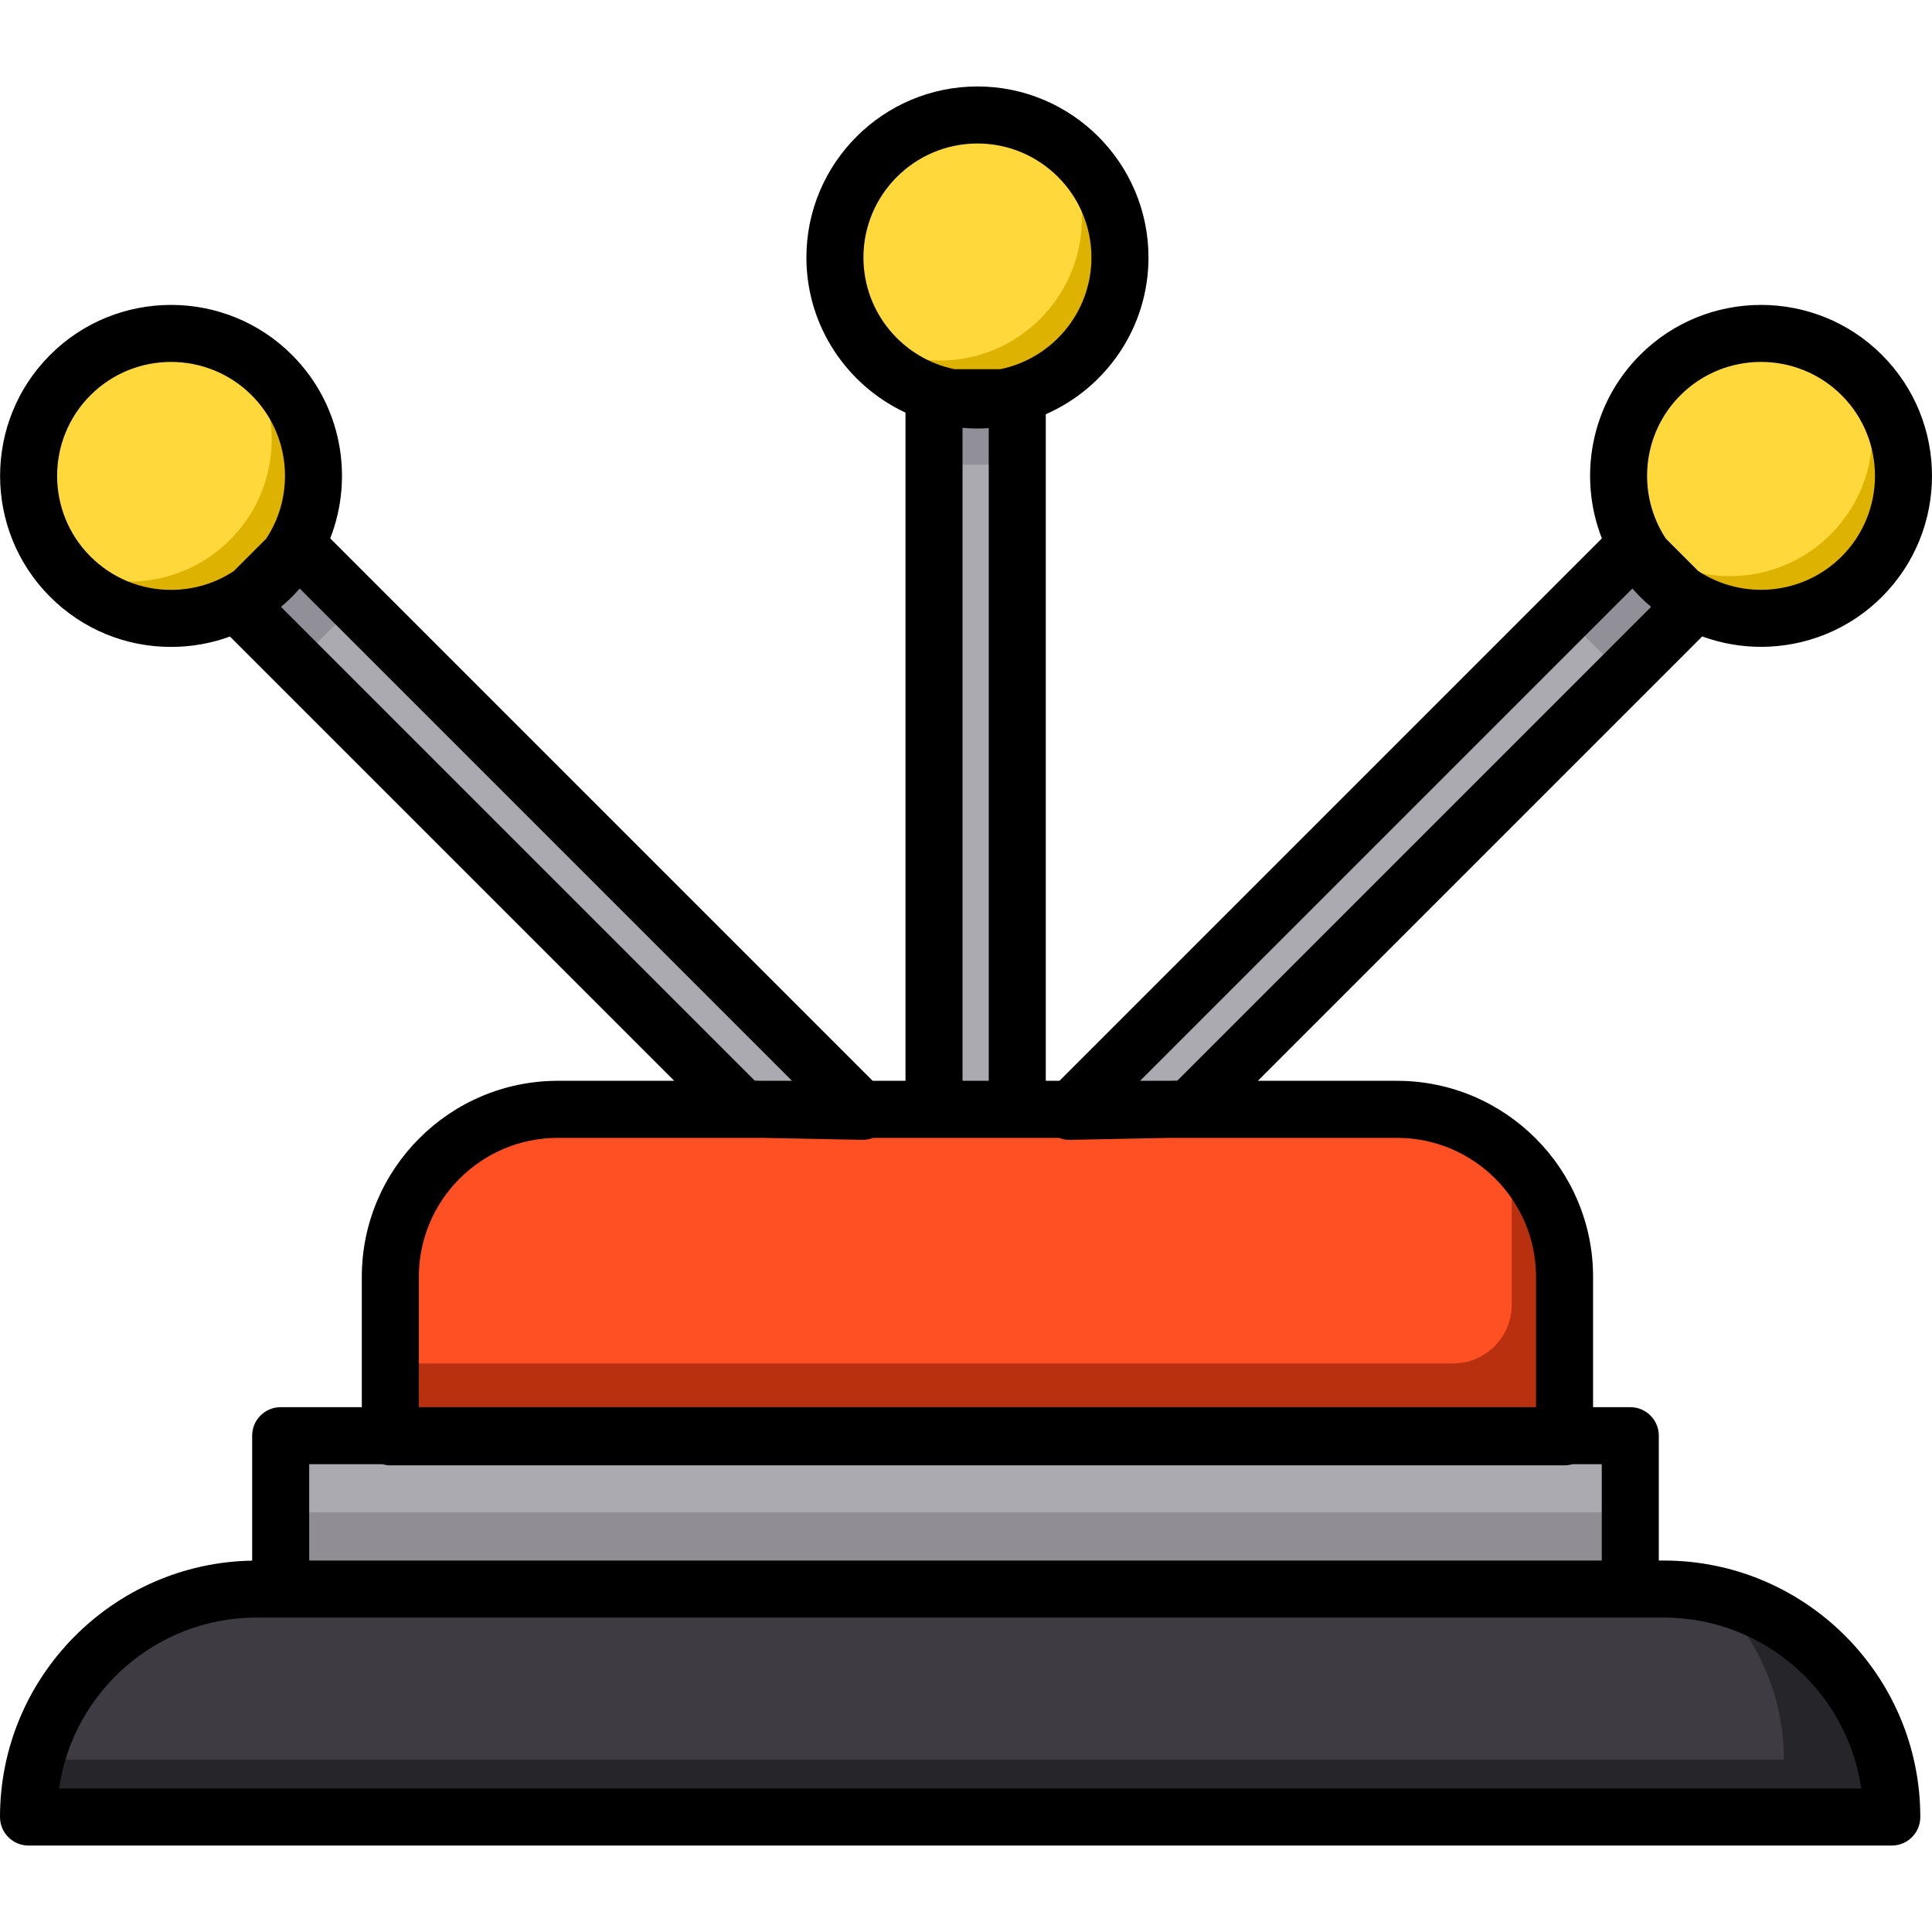 <?xml version="1.0" encoding="iso-8859-1"?>
<!-- Uploaded to: SVG Repo, www.svgrepo.com, Generator: SVG Repo Mixer Tools -->
<svg version="1.1" id="Layer_1" xmlns="http://www.w3.org/2000/svg" xmlns:xlink="http://www.w3.org/1999/xlink" 
	 viewBox="0 0 512 512" xml:space="preserve">
<g>
	<polygon style="fill:#ACAAB1;" points="283.362,294.514 309.349,299.73 455.216,153.864 439.614,138.262 	"/>
	<polygon style="fill:#ACAAB1;" points="228.662,294.514 199.359,296.413 57.928,154.982 73.529,139.381 	"/>
	<rect x="247.527" y="98.041" style="fill:#ACAAB1;" width="22.063" height="201.685"/>
</g>
<g>
	<rect x="247.527" y="98.041" style="opacity:0.24;fill:#3E3B43;enable-background:new    ;" width="22.063" height="25.087"/>
	
		<rect x="66.704" y="146.337" transform="matrix(-0.707 0.707 -0.707 -0.707 245.049 216.258)" style="opacity:0.24;fill:#3E3B43;enable-background:new    ;" width="22.063" height="25.087"/>
	
		<rect x="422.339" y="144.646" transform="matrix(-0.707 -0.707 0.707 -0.707 626.608 579.735)" style="opacity:0.24;fill:#3E3B43;enable-background:new    ;" width="22.063" height="30.893"/>
	<path style="fill:#3E3B43;" d="M501.341,481.53H7.558l0,0c0-33.366,27.048-60.414,60.414-60.414h372.956
		C474.293,421.116,501.341,448.165,501.341,481.53L501.341,481.53z"/>
</g>
<path style="opacity:0.38;enable-background:new    ;" d="M453.952,422.539c11.568,11.005,18.79,26.536,18.79,43.762l0,0H9.5
	c-1.264,4.865-1.939,9.967-1.939,15.229l0,0h493.783l0,0C501.344,452.637,481.056,428.496,453.952,422.539z"/>
<rect x="74.383" y="380.475" style="fill:#ACAAB1;" width="357.66" height="40.641"/>
<path style="fill:#FF5023;" d="M370.219,293.982H147.846c-24.525,0-44.406,19.881-44.406,44.406v42.379h311.186v-42.379
	C414.625,313.865,394.744,293.982,370.219,293.982z"/>
<path style="opacity:0.6;fill:#891C00;enable-background:new    ;" d="M397.932,303.704c1.737,4.754,2.687,9.888,2.687,15.244
	v26.828c0,8.589-6.962,15.551-15.551,15.551H103.44v19.442h311.186V338.39C414.625,324.35,408.103,311.841,397.932,303.704z"/>
<circle style="fill:#FFD83B;" cx="45.331" cy="126.106" r="37.769"/>
<path style="fill:#DDB200;" d="M72.039,99.403c-2.389-2.389-5.022-4.386-7.815-6.001c11.374,14.809,10.291,36.112-3.27,49.672
	c-12.361,12.361-31.154,14.356-45.599,6.001c0.998,1.299,2.08,2.554,3.27,3.743c14.75,14.75,38.664,14.75,53.414,0
	C86.789,138.068,86.789,114.153,72.039,99.403z"/>
<circle style="fill:#FFD83B;" cx="466.827" cy="126.297" r="37.769"/>
<path style="fill:#DDB200;" d="M493.53,99.591c-0.346-0.346-0.7-0.674-1.055-1.004c6.74,14.049,4.296,31.401-7.348,43.044
	c-14.404,14.404-37.546,14.734-52.359,1.004c1.798,3.748,4.242,7.264,7.348,10.37c14.75,14.75,38.664,14.75,53.414,0
	C508.281,138.255,508.281,114.341,493.53,99.591z"/>
<circle style="fill:#FFD83B;" cx="259.035" cy="68.243" r="37.769"/>
<path style="fill:#DDB200;" d="M281.256,38.211c3.47,5.711,5.468,12.414,5.468,19.585c0,20.86-16.911,37.769-37.769,37.769
	c-8.31,0-15.988-2.69-22.224-7.237c6.625,10.903,18.613,18.185,32.302,18.185c20.86,0,37.769-16.911,37.769-37.769
	C296.802,56.192,290.676,45.078,281.256,38.211z"/>
<rect x="74.383" y="400.791" style="opacity:0.25;fill:#3E3B43;enable-background:new    ;" width="357.66" height="20.326"/>
<path d="M440.927,413.559h-1.326v-33.086c0-4.174-3.384-7.558-7.558-7.558h-9.861V338.39c0-28.654-23.312-51.964-51.964-51.964
	h-36.876l117.764-117.764c5.022,1.831,10.302,2.757,15.585,2.757c11.608,0,23.215-4.418,32.052-13.255
	c17.673-17.673,17.673-46.43,0-64.103c-17.673-17.672-46.43-17.673-64.103,0c-13.121,13.121-16.491,32.349-10.13,48.617
	L280.763,286.424h-3.619V109.779c16.002-7.005,27.215-22.984,27.215-41.54c0-24.994-20.334-45.327-45.327-45.327
	s-45.327,20.334-45.327,45.327c0,18.185,10.77,33.894,26.261,41.108v177.078h-8.705L87.512,142.676
	c6.362-16.269,2.992-35.496-10.13-48.617c-17.672-17.673-46.43-17.673-64.103,0s-17.673,46.43,0,64.103
	c8.562,8.562,19.945,13.277,32.052,13.277c5.411,0,10.675-0.948,15.61-2.754l117.742,117.739h-30.836
	c-28.654,0-51.964,23.312-51.964,51.964v34.526H74.383c-4.174,0-7.558,3.384-7.558,7.558v33.115C29.874,414.204,0,444.435,0,481.53
	c0,4.174,3.384,7.558,7.558,7.558h493.783c4.174,0,7.558-3.384,7.558-7.558C508.899,444.05,478.408,413.559,440.927,413.559z
	 M445.33,104.747c11.778-11.779,30.945-11.78,42.726,0c11.779,11.779,11.779,30.946,0,42.726
	c-10.314,10.313-26.289,11.596-38.012,3.85l-8.564-8.564C433.734,131.037,435.017,115.06,445.33,104.747z M432.601,155.965
	c0.655,0.748,1.328,1.484,2.042,2.197c0.942,0.942,1.922,1.823,2.922,2.664L312.013,286.378l-2.324,0.046h-7.549L432.601,155.965z
	 M228.82,68.239c0-16.659,13.553-30.211,30.211-30.211s30.211,13.553,30.211,30.211c0,14.585-10.389,26.788-24.154,29.602h-12.115
	C239.209,95.027,228.82,82.823,228.82,68.239z M255.081,113.384c1.303,0.113,2.619,0.182,3.95,0.182c1.008,0,2.005-0.045,2.997-0.11
	v172.968h-6.948V113.384H255.081z M23.968,147.474c-11.779-11.779-11.779-30.946,0-42.726c5.891-5.89,13.625-8.835,21.364-8.835
	c7.735,0,15.474,2.946,21.363,8.835c10.314,10.314,11.597,26.29,3.849,38.014l-8.576,8.576c-4.895,3.242-10.631,4.985-16.636,4.985
	C37.262,156.323,29.674,153.179,23.968,147.474z M200.012,286.378L74.463,160.828c1.004-0.844,1.981-1.728,2.92-2.666
	c0.712-0.712,1.387-1.45,2.042-2.197l130.46,130.46h-7.549L200.012,286.378z M110.996,338.39c0-20.319,16.531-36.848,36.848-36.848
	h54.324l26.341,0.53c0.051,0.001,0.102,0.001,0.153,0.001c0.954,0,1.871-0.198,2.73-0.531h16.131h22.064h11.046
	c0.858,0.334,1.776,0.531,2.729,0.531c0.051,0,0.102,0,0.153-0.001l26.34-0.53h60.364c20.319,0,36.848,16.531,36.848,36.848v34.526
	H110.996V338.39z M81.941,388.031h19.426c0.659,0.187,1.352,0.294,2.072,0.294h311.186c0.72,0,1.413-0.107,2.072-0.294h7.789v25.528
	H81.941V388.031z M15.655,473.972c3.677-25.578,25.738-45.298,52.318-45.298h6.411h357.66h8.884c26.58,0,48.64,19.72,52.317,45.298
	H15.655z"/>
</svg>